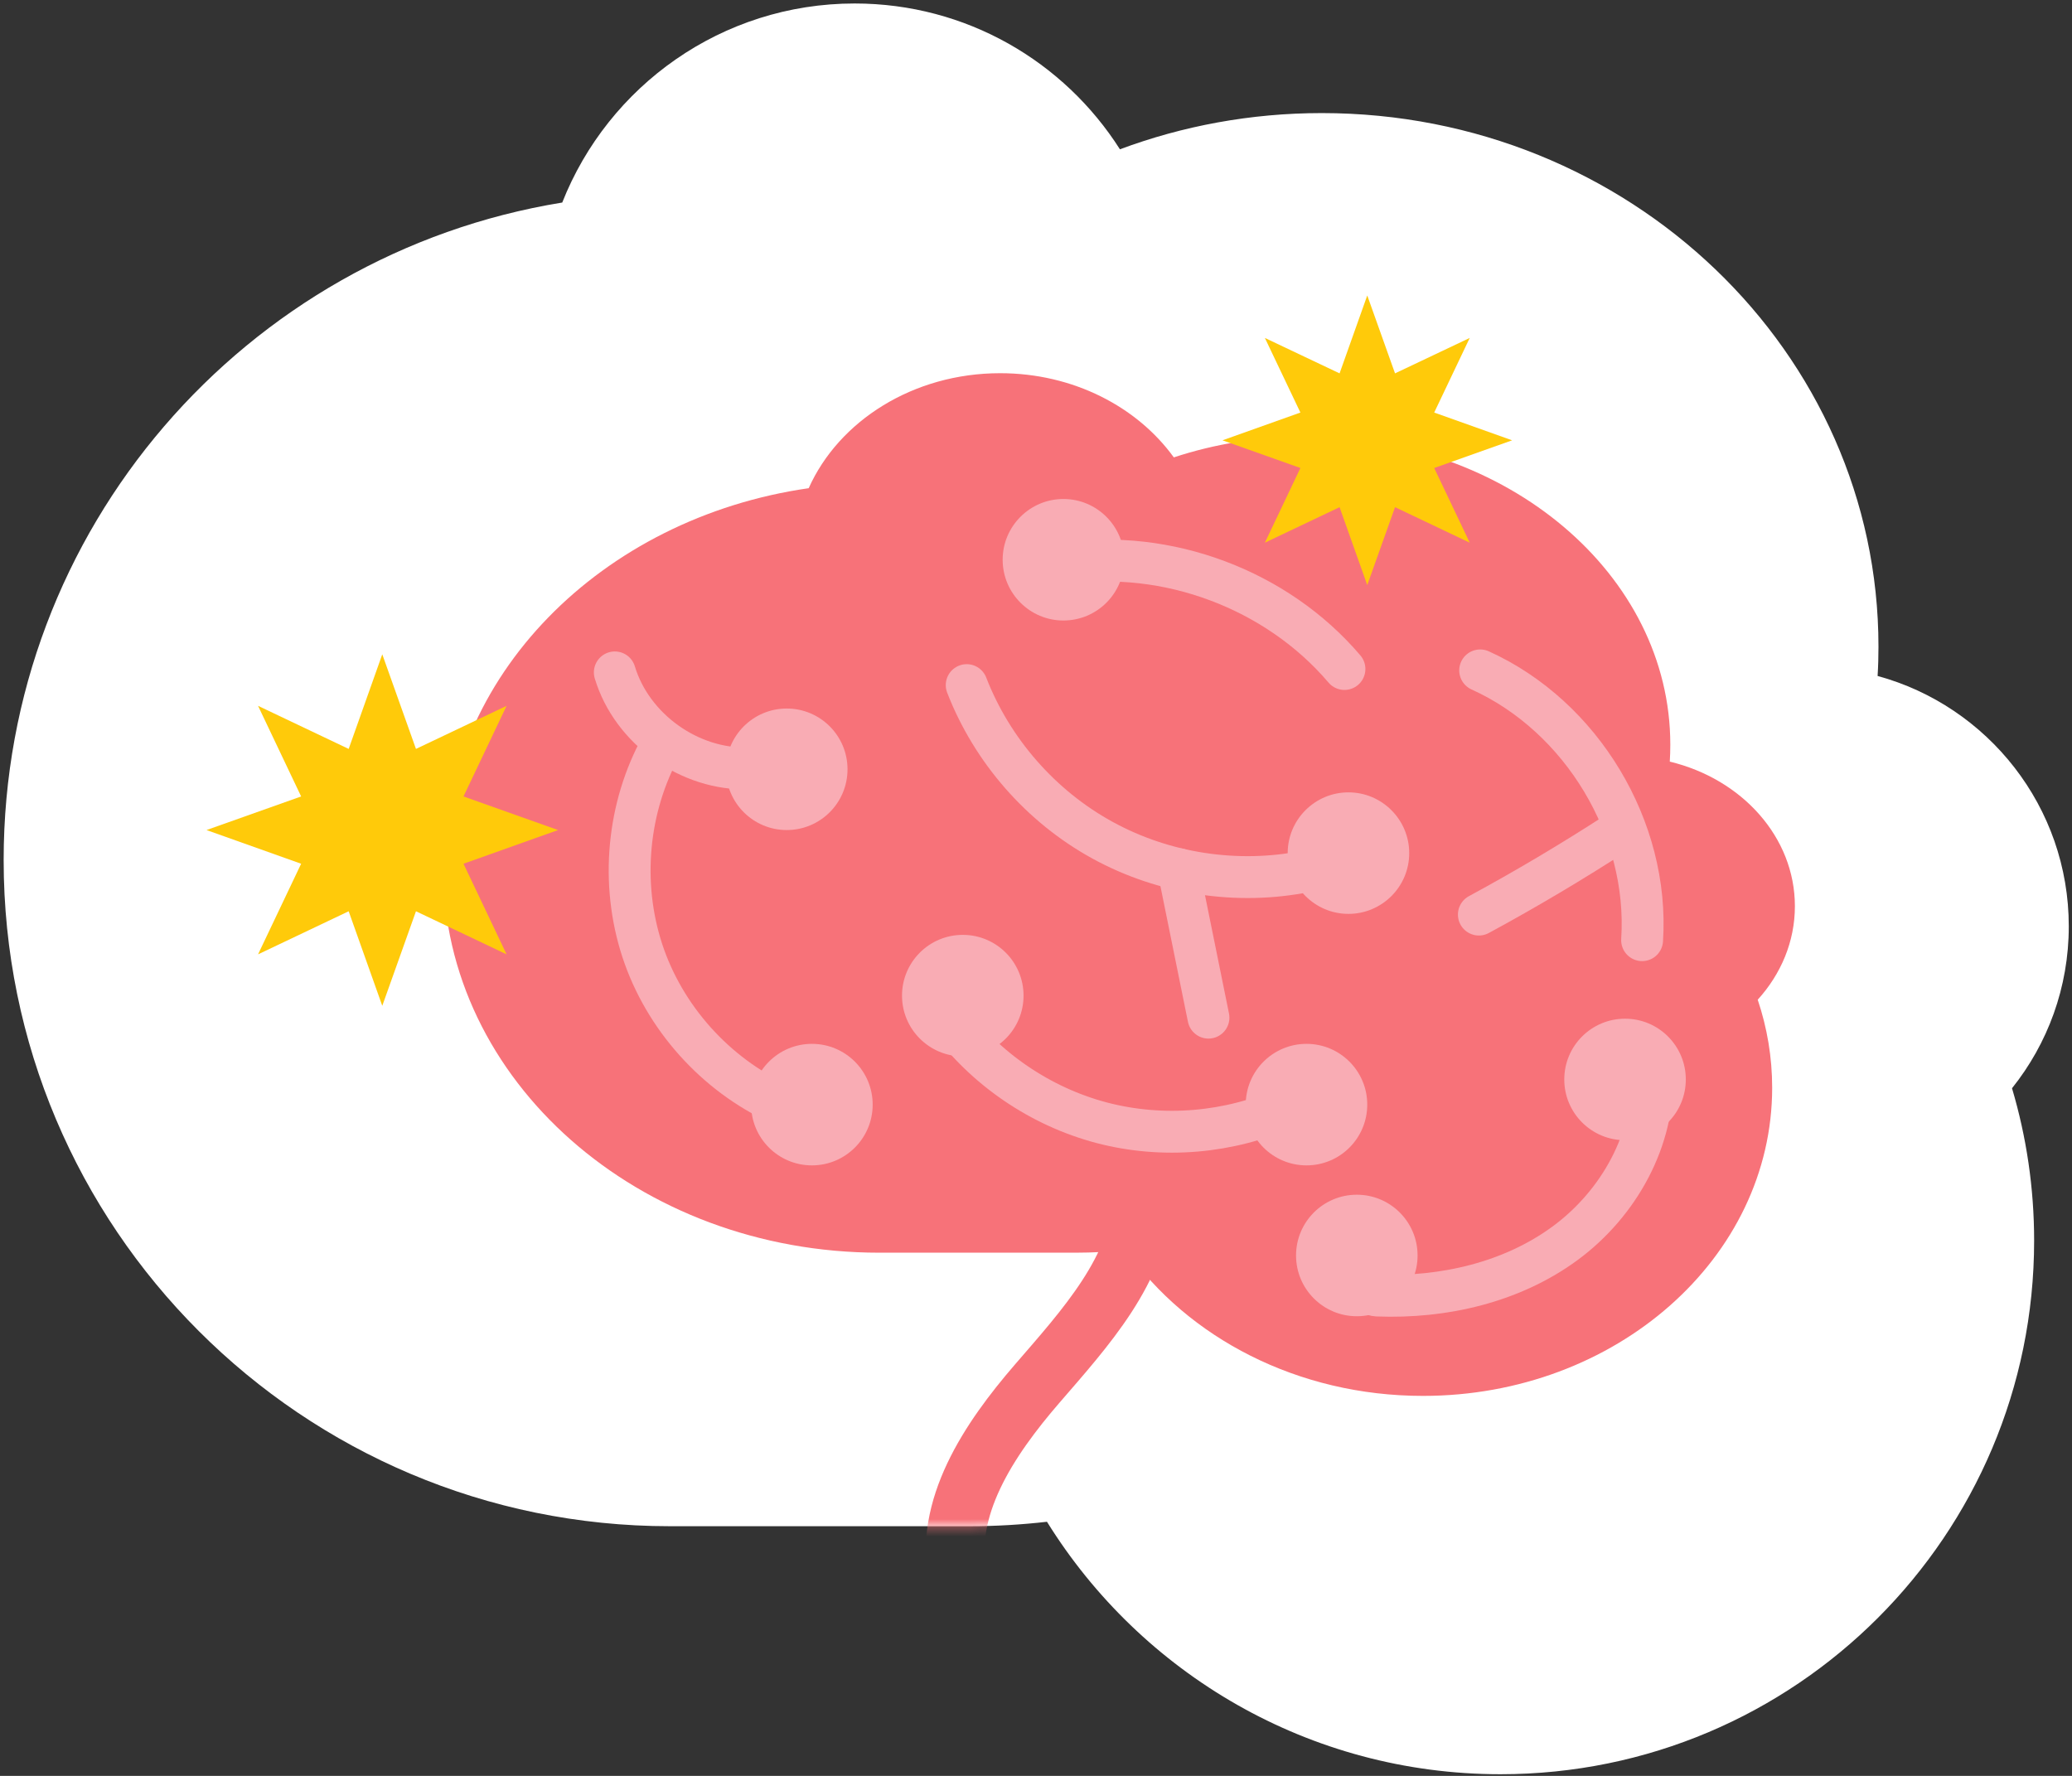 <svg width="238" height="204" viewBox="0 0 238 204" fill="none" xmlns="http://www.w3.org/2000/svg">
<rect x="0" y="0" width="238" height="204" fill="#333333" stroke="none"/>
<path d="M64.58 23.27C69.86 9.88 82.91 0.4 98.17 0.4C110.99 0.4 122.24 7.08 128.64 17.15C135.83 14.47 143.65 12.99 151.83 12.99C187.14 12.99 215.77 40.43 215.77 74.28C215.77 75.41 215.74 76.54 215.67 77.65C228.32 81.1 237.63 92.67 237.63 106.41C237.63 113.45 235.19 119.91 231.11 125.01C232.76 130.56 233.65 136.44 233.65 142.52C233.65 176.37 206.21 203.81 172.36 203.81C150.36 203.81 131.07 192.22 120.26 174.81C117.35 175.14 114.4 175.32 111.4 175.32H76.95C34.69 175.32 0.42 141.06 0.42 98.79C0.42 60.74 28.18 29.19 64.56 23.27H64.58Z" fill="white"/>
<mask id="mask0_200_32604" style="mask-type:luminance" maskUnits="userSpaceOnUse" x="0" y="0" width="238" height="204">
<path d="M64.58 23.27C69.86 9.88 82.91 0.4 98.17 0.4C110.99 0.4 122.24 7.08 128.64 17.15C135.83 14.47 143.65 12.99 151.83 12.99C187.14 12.99 215.77 40.43 215.77 74.28C215.77 75.41 215.74 76.54 215.67 77.65C228.32 81.1 237.63 92.67 237.63 106.41C237.63 113.45 235.19 119.91 231.11 125.01C232.76 130.56 233.65 136.44 233.65 142.52C233.65 176.37 206.21 203.81 172.36 203.81C150.36 203.81 131.07 192.22 120.26 174.81C117.35 175.14 114.4 175.32 111.4 175.32H76.95C34.69 175.32 0.42 141.06 0.42 98.79C0.42 60.74 28.18 29.19 64.56 23.27H64.58Z" fill="white"/>
</mask>
<g mask="url(#mask0_200_32604)">
<path d="M92.89 56.08C96.35 48.35 104.89 42.87 114.88 42.87C123.27 42.87 130.63 46.73 134.83 52.54C139.54 50.99 144.66 50.14 150.01 50.14C173.12 50.14 191.86 65.99 191.86 85.54C191.86 86.19 191.84 86.84 191.8 87.49C200.08 89.48 206.17 96.16 206.17 104.1C206.17 108.16 204.57 111.9 201.9 114.84C202.98 118.05 203.56 121.44 203.56 124.95C203.56 144.5 185.6 160.35 163.45 160.35C149.05 160.35 136.43 153.65 129.35 143.6C127.45 143.79 125.51 143.9 123.55 143.9H101C73.34 143.9 50.91 124.11 50.91 99.7C50.91 77.73 69.08 59.5 92.89 56.08Z" fill="#F77279"/>
<path d="M110.05 181.5C108.26 173.28 113.63 165.32 119.13 158.95C124.63 152.58 130.88 145.81 131.3 137.41" stroke="#F77279" stroke-width="6.74" stroke-linecap="round" stroke-linejoin="round"/>
<path d="M75.62 86.31C71.88 93.5 71.29 102.26 74.02 109.9C76.75 117.53 82.77 123.93 90.22 127.11" stroke="#F9ACB4" stroke-width="4.81" stroke-linecap="round" stroke-linejoin="round"/>
<path d="M70.62 77.24C72.58 83.75 79.24 88.51 86.04 88.26" stroke="#F9ACB4" stroke-width="4.81" stroke-linecap="round" stroke-linejoin="round"/>
<path d="M108.86 116.9C113.14 122.78 119.5 127.11 126.53 128.97C133.56 130.82 141.23 130.17 147.85 127.17" stroke="#F9ACB4" stroke-width="4.81" stroke-linecap="round" stroke-linejoin="round"/>
<path d="M189.75 123.19C190.13 130.81 185.95 138.26 179.81 142.79C173.67 147.32 165.8 149.12 158.18 148.82C157.71 148.8 157.06 148.46 157.32 148.07" stroke="#F9ACB4" stroke-width="4.81" stroke-linecap="round" stroke-linejoin="round"/>
<path d="M170.02 77.01C181.7 82.29 189.46 95.21 188.62 108" stroke="#F9ACB4" stroke-width="4.81" stroke-linecap="round" stroke-linejoin="round"/>
<path d="M111.04 78.7C113.95 86.21 119.57 92.64 126.63 96.51C133.69 100.39 142.13 101.68 150.03 100.09" stroke="#F9ACB4" stroke-width="4.81" stroke-linecap="round" stroke-linejoin="round"/>
<path d="M138.81 116.9L135.35 99.84" stroke="#F9ACB4" stroke-width="4.81" stroke-linecap="round" stroke-linejoin="round"/>
<path d="M122.2 64.76C134.05 62.99 146.67 67.72 154.43 76.85" stroke="#F9ACB4" stroke-width="4.81" stroke-linecap="round" stroke-linejoin="round"/>
<path d="M185.75 95.63C180.58 98.98 175.28 102.13 169.87 105.06" stroke="#F9ACB4" stroke-width="4.81" stroke-linecap="round" stroke-linejoin="round"/>
<path d="M93.26 133.87C97.115 133.87 100.24 130.745 100.24 126.89C100.24 123.035 97.115 119.91 93.26 119.91C89.405 119.91 86.28 123.035 86.28 126.89C86.28 130.745 89.405 133.87 93.26 133.87Z" fill="#F9ACB4"/>
<path d="M90.37 95.35C94.225 95.35 97.35 92.225 97.35 88.37C97.35 84.515 94.225 81.39 90.37 81.39C86.515 81.39 83.39 84.515 83.39 88.37C83.39 92.225 86.515 95.35 90.37 95.35Z" fill="#F9ACB4"/>
<path d="M110.59 121.35C114.445 121.35 117.57 118.225 117.57 114.37C117.57 110.515 114.445 107.39 110.59 107.39C106.735 107.39 103.61 110.515 103.61 114.37C103.61 118.225 106.735 121.35 110.59 121.35Z" fill="#F9ACB4"/>
<path d="M150.07 133.87C153.925 133.87 157.05 130.745 157.05 126.89C157.05 123.035 153.925 119.91 150.07 119.91C146.215 119.91 143.09 123.035 143.09 126.89C143.09 130.745 146.215 133.87 150.07 133.87Z" fill="#F9ACB4"/>
<path d="M155.85 151.2C159.705 151.2 162.83 148.075 162.83 144.22C162.83 140.365 159.705 137.24 155.85 137.24C151.995 137.24 148.87 140.365 148.87 144.22C148.87 148.075 151.995 151.2 155.85 151.2Z" fill="#F9ACB4"/>
<path d="M186.66 130.98C190.515 130.98 193.64 127.855 193.64 124C193.64 120.145 190.515 117.02 186.66 117.02C182.805 117.02 179.68 120.145 179.68 124C179.68 127.855 182.805 130.98 186.66 130.98Z" fill="#F9ACB4"/>
<path d="M161.87 98C161.87 101.86 158.74 104.98 154.89 104.98C151.04 104.98 147.91 101.85 147.91 98C147.91 94.15 151.04 91.02 154.89 91.02C158.74 91.02 161.87 94.15 161.87 98Z" fill="#F9ACB4"/>
<path d="M129.13 64.3C129.13 68.16 126 71.28 122.15 71.28C118.3 71.28 115.17 68.15 115.17 64.3C115.17 60.45 118.3 57.32 122.15 57.32C126 57.32 129.13 60.45 129.13 64.3Z" fill="#F9ACB4"/>
<path d="M157.05 33.94L160.24 42.89L168.82 38.82L164.74 47.39L173.69 50.58L164.74 53.76L168.82 62.34L160.24 58.26L157.05 67.21L153.87 58.26L145.29 62.34L149.37 53.76L140.42 50.58L149.37 47.39L145.29 38.82L153.87 42.89L157.05 33.94Z" fill="#FFCA0A"/>
<path d="M43.91 75.16L47.78 86.03L58.19 81.08L53.24 91.49L64.1 95.35L53.24 99.22L58.19 109.63L47.78 104.68L43.91 115.54L40.05 104.68L29.64 109.63L34.59 99.22L23.72 95.35L34.59 91.49L29.64 81.08L40.05 86.03L43.91 75.16Z" fill="#FFCA0A"/>
</g>
</svg>
